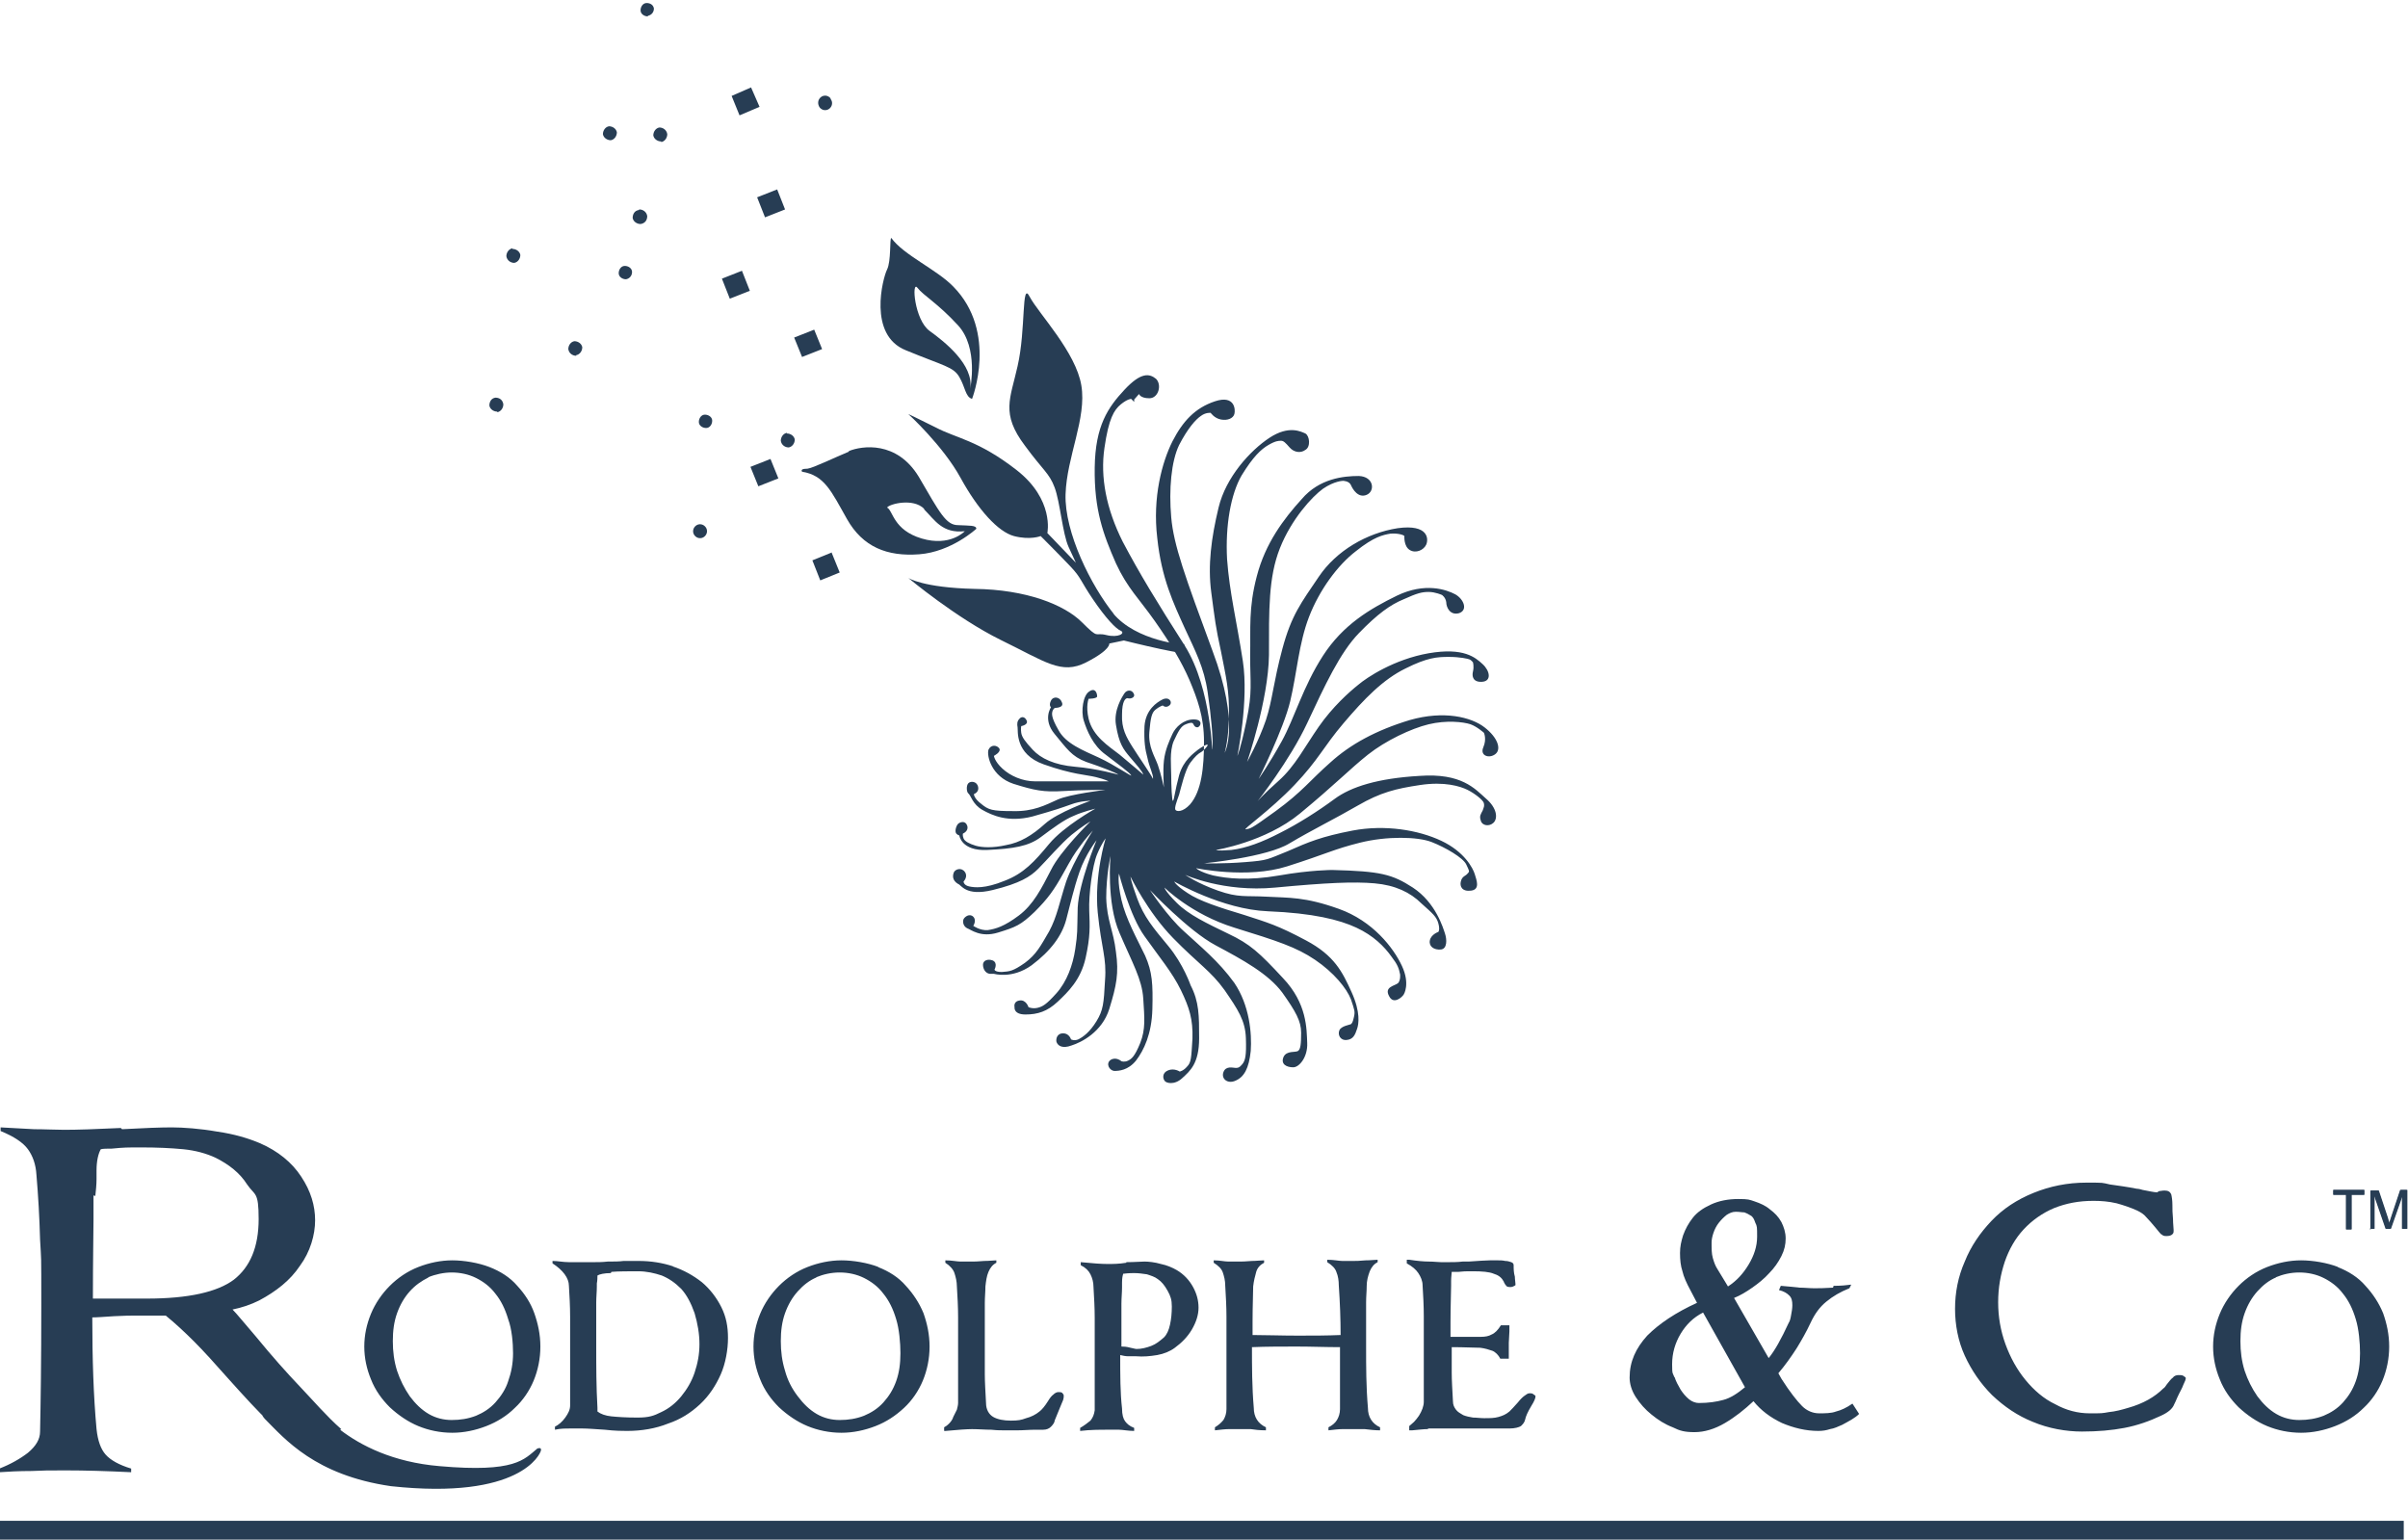 <svg xmlns="http://www.w3.org/2000/svg" id="Calque_1" viewBox="0 0 396.6 253.6"><defs><style>      .st0 {        fill-rule: evenodd;      }      .st0, .st1 {        fill: #273d54;      }    </style></defs><path class="st1" d="M302,211.8c1.2,0,2.2-.1,2.9-.2l-.3.6c-1.5.6-2.7,1.3-3.8,2.2-1.1.9-1.9,2-2.6,3.5-.7,1.5-1.5,2.9-2.3,4.2-.9,1.4-1.9,2.8-3,4.1l.5.9c1.4,2.2,2.6,3.7,3.4,4.5.8.8,1.8,1.2,2.8,1.2s2,0,2.8-.3c.8-.2,1.7-.6,2.7-1.3l1.1,1.7c-.7.7-1.7,1.2-2.8,1.8-.7.3-1.3.6-2,.7-.6.2-1.2.3-1.9.3-2.1,0-4.1-.5-6-1.3-1.9-.9-3.5-2.1-4.7-3.6-1.5,1.4-3,2.6-4.7,3.6-1.7,1-3.4,1.5-5,1.5s-2.4-.2-3.6-.8c-1.3-.5-2.4-1.2-3.5-2.1-1-.8-1.9-1.8-2.6-2.9-.7-1.1-1-2.2-1-3.2,0-2.6,1-4.8,2.9-6.9,2-2,4.7-3.8,8.2-5.4l-1.1-2.1c-.6-1.1-1.1-2.2-1.3-3.1-.3-.9-.4-1.9-.4-3s.2-1.9.5-2.9c.4-1.1.9-2,1.6-2.9.7-.9,1.7-1.6,3-2.2,1.3-.6,2.8-.9,4.5-.9s1.8.1,2.7.4c.9.3,1.8.7,2.5,1.3.8.6,1.4,1.2,1.9,2.1.4.8.7,1.7.7,2.7s-.2,1.9-.7,2.9c-.5,1-1.2,2-2,2.8-.8.9-1.8,1.7-2.8,2.4-1,.7-2,1.3-3,1.7l5.7,9.9c1-1.2,2.1-3.2,3.3-5.8.2-.3.3-.7.4-1.3.1-.5.2-1.1.2-1.6,0-.7-.1-1.2-.5-1.6s-.9-.7-1.7-.9l.3-.7c1.2.1,2.2.2,3.1.3.8,0,1.6.1,2.4.1s1.6,0,3.1-.1M275.8,226.8c.2.7.6,1.4,1,2.1.4.6.8,1.1,1.4,1.6.5.4,1.1.6,1.6.6,1.6,0,2.9-.2,4-.5,1.2-.3,2.4-1.1,3.6-2.1l-6.9-12.3c-1.6.8-2.8,2-3.7,3.5-.9,1.5-1.4,3.2-1.4,5s.1,1.4.4,2.2M282.1,207.2c.2.7.4,1.3.8,1.9l1.7,2.8c1.4-.9,2.5-2.1,3.4-3.6.9-1.5,1.4-3,1.4-4.6s0-1.7-.3-2.3c-.2-.6-.4-1-.8-1.2-.3-.2-.7-.4-1-.5-.4,0-.8-.1-1.4-.1s-1,.2-1.5.5c-.5.4-.9.8-1.3,1.3-.4.5-.7,1.1-.9,1.7-.2.6-.3,1.1-.3,1.6,0,1,0,1.8.2,2.5M386.4,202.5v-5.7h-2.1v-.8h5.1v.8h-2.1v5.7h-.9,0,0ZM390.4,202.5v-6.4h1.3l1.5,4.5c.1.4.2.7.3.9,0-.2.2-.6.3-1l1.5-4.5h1.1v6.4h-.8v-5.4l-1.9,5.4h-.8l-1.9-5.5v5.5h-.8,0ZM20.1,186c3.7-.2,6.4-.3,8.2-.3s4.7.2,7.5.7c2.8.4,5.1,1.1,7,1.9,3,1.3,5.3,3.2,6.8,5.5,1.6,2.4,2.3,4.8,2.3,7.2s-.8,5.2-2.5,7.5c-1.6,2.4-3.9,4.2-6.7,5.7-1.4.7-2.9,1.2-4.4,1.5.7.7,1.9,2.2,3.8,4.4,2.7,3.3,5.2,6.1,7.3,8.3,2.1,2.2,4.4,4.9,6.8,7l-5.6,4.1c-2.3-1.6-4.4-3.4-6.2-5.2-1.9-1.8-4.1-4.2-6.7-7.1-2.3-2.6-4.2-4.7-5.7-6.2-1.5-1.5-3.1-3-4.7-4.3h-5c-.6,0-1.8,0-3.5.1-1.6.1-2.8.2-3.6.2,0,6.8.2,13,.7,18.4.2,1.9.7,3.3,1.5,4.2.8.9,2.2,1.7,4.2,2.3v.6c-4.1-.2-7.6-.3-10.7-.3s-3.6,0-5.7.1c-2.1,0-3.8.1-5.3.2v-.6c1.8-.7,3.4-1.6,4.7-2.6,1.3-1.1,2-2.2,2-3.5.1-4.6.2-11.6.2-20.8s0-7.1-.2-10.8c-.1-3.7-.3-7.2-.6-10.7-.1-1.7-.6-3.1-1.4-4.2-.8-1.1-2.3-2.1-4.5-3v-.6c1.8.1,3.6.2,5.5.3,1.8,0,3.5.1,5,.1,2.1,0,5.2-.1,9.3-.3M51.2,230.5s5.8,9.7,21.2,11c12.5,1.1,13.9-1.1,16.1-2.9,0,0,.7-.3.6.3-.1.6-3.4,8.2-24.7,5.9-12.5-1.8-17.5-7.8-20.7-11-3.2-3.2,7.4-3.2,7.4-3.2h0ZM15.4,196.9c0,1,0,2.3,0,4,0,2-.1,6.4-.1,13,1.1,0,2.8,0,5.1,0h3.8c6.9,0,11.6-1.1,14.3-3.1,2.7-2.1,4.1-5.4,4.1-10s-.6-3.8-1.9-5.7c-1.2-1.9-3-3.3-5.2-4.4-1.5-.7-3.3-1.2-5.3-1.4-2.1-.2-4.4-.3-6.9-.3s-2.8,0-4.9.2c-.8,0-1.4,0-1.8.1-.4.7-.7,1.9-.7,3.5,0,.7,0,1.2,0,1.4,0,.9-.1,1.9-.2,2.8"></path><path class="st1" d="M80.6,208.7c1.8.7,3.4,1.7,4.6,3.1,1.2,1.3,2.2,2.8,2.8,4.5.6,1.7,1,3.5,1,5.5s-.4,3.9-1.1,5.6c-.7,1.7-1.8,3.3-3.1,4.5-1.3,1.3-2.9,2.3-4.7,3-1.8.7-3.7,1.1-5.6,1.1-2,0-3.9-.4-5.6-1.1-1.7-.7-3.3-1.8-4.7-3.1-1.3-1.3-2.4-2.8-3.1-4.6-.7-1.7-1.1-3.5-1.1-5.4,0-1.9.4-3.7,1.1-5.4.7-1.7,1.8-3.3,3.1-4.6,1.3-1.3,2.9-2.4,4.7-3.1,1.8-.7,3.7-1.1,5.6-1.1s4.3.4,6.1,1.1h0ZM70.6,210.4c-1.2.6-2.2,1.3-3.1,2.3-.9,1-1.6,2.2-2.1,3.6-.5,1.4-.7,2.9-.7,4.6s.2,3.3.7,4.9c.5,1.5,1.2,2.9,2.1,4.2.9,1.2,1.9,2.2,3.1,2.9,1.2.7,2.5,1,3.8,1,1.4,0,2.7-.2,4-.7,1.2-.5,2.3-1.2,3.2-2.2.9-1,1.7-2.2,2.1-3.5.5-1.4.8-2.9.8-4.6s-.2-4-.8-5.6c-.5-1.7-1.2-3.1-2.1-4.2-.9-1.2-2-2-3.2-2.6-1.2-.6-2.6-.9-4-.9-1.3,0-2.7.3-3.9.8M110.8,208.6c1.8.6,3.4,1.5,4.8,2.6,1.3,1.1,2.4,2.5,3.2,4.1.8,1.6,1.1,3.2,1.1,5.1s-.4,4.2-1.2,6c-.8,1.8-1.9,3.5-3.4,4.9-1.5,1.4-3.2,2.5-5.3,3.2-2,.8-4.3,1.2-6.7,1.2-.7,0-2,0-3.7-.2-1.6-.1-2.8-.2-3.6-.2s-1.3,0-2.1,0c-.8,0-1.6,0-2.5.2v-.5c.6-.3,1.2-.8,1.7-1.5.5-.7.8-1.3.8-2,0-1.1,0-2.7,0-4.7v-4.7c0-1.7,0-3.4,0-5.2,0-1.7-.1-3.5-.2-5.1,0-1.3-1-2.6-2.7-3.7v-.4c.9,0,1.7.2,2.7.2.9,0,1.7,0,2.3,0s1.3,0,1.9,0c.6,0,1.3,0,2.2-.1,1,0,1.9,0,2.6-.1.8,0,1.7,0,2.5,0,2,0,3.9.3,5.7.9M100.6,209.7c-1.1,0-1.9.2-2.2.4,0,.3,0,.8-.1,1.3,0,.2,0,.4,0,.5,0,.9-.1,1.7-.1,2.6v7.5c0,3.1,0,6.4.2,9.9,0,0,0,.1,0,.3v.3c.5.4,1.3.7,2.3.8,1,.1,2.4.2,4.3.2s2.7-.3,3.9-.9c1.3-.6,2.4-1.5,3.3-2.6.9-1.1,1.7-2.4,2.2-3.9.5-1.5.8-3,.8-4.7s-.3-3.4-.8-5.1c-.6-1.7-1.3-3-2.2-4-1-1-2-1.7-3.2-2.2-1.2-.4-2.5-.7-3.9-.7s-3.3,0-4.4.1M144.6,208.7c1.8.7,3.4,1.7,4.6,3.1,1.2,1.3,2.2,2.8,2.9,4.5.6,1.7,1,3.5,1,5.5s-.4,3.9-1.1,5.6c-.7,1.7-1.8,3.3-3.1,4.5-1.4,1.3-2.9,2.3-4.7,3-1.8.7-3.7,1.1-5.6,1.1-2,0-3.9-.4-5.6-1.1-1.7-.7-3.3-1.8-4.7-3.1-1.3-1.3-2.4-2.8-3.1-4.6-.7-1.7-1.1-3.5-1.1-5.4,0-1.9.4-3.7,1.1-5.4.7-1.7,1.8-3.3,3.1-4.6,1.3-1.3,2.9-2.4,4.7-3.1,1.8-.7,3.7-1.1,5.6-1.1s4.3.4,6.1,1.1h0ZM134.5,210.4c-1.2.5-2.2,1.3-3.1,2.3-.9,1-1.6,2.2-2.1,3.6-.5,1.4-.7,2.9-.7,4.6s.2,3.3.7,4.9c.4,1.5,1.1,2.9,2.1,4.2.9,1.2,1.9,2.2,3.1,2.9,1.2.7,2.5,1,3.8,1,1.4,0,2.7-.2,4-.7,1.2-.5,2.3-1.2,3.2-2.2.9-1,1.6-2.1,2.1-3.5.5-1.4.7-2.9.7-4.6s-.2-4-.7-5.6c-.5-1.7-1.2-3.1-2.1-4.2-.9-1.2-2-2-3.2-2.6-1.2-.6-2.6-.9-4-.9-1.4,0-2.7.3-3.9.8M155.5,235.7v-.6c.2-.1.5-.3.8-.6.3-.3.6-.7.7-1.1.2-.4.4-.8.6-1.2.1-.4.2-.8.2-1.1,0-1.7,0-3.1,0-4.2v-4.7c0-1.7,0-3.4,0-5.2,0-1.7-.1-3.5-.2-5.1,0-.8-.2-1.6-.4-2.2-.2-.6-.7-1.2-1.5-1.7v-.4c1.1,0,1.9.2,2.5.2.6,0,1.2,0,1.7,0s1.2,0,2.2-.1c.9,0,1.5-.1,2-.1v.4c-.6.3-1,.8-1.3,1.5-.3.7-.4,1.5-.5,2.4,0,.9-.1,1.7-.1,2.7v7.5c0,1.6,0,3,0,4.3,0,1.2.1,2.8.2,4.7,0,1.1.5,1.9,1.2,2.3.7.4,1.7.6,2.9.6s1.7-.1,2.5-.4c.8-.2,1.6-.6,2.2-1.1.4-.3.9-.9,1.4-1.7.3-.5.6-.9.9-1.1.2-.2.5-.4.8-.4s.6,0,.7.2c.1.1.2.2.2.4s0,.4-.1.7c-.2.4-.3.8-.5,1.2-.4,1-.7,1.7-.9,2.2,0,.3-.3.7-.6,1-.3.3-.7.5-1.3.5,0,0-.5,0-1.3,0-1,0-2,.1-3,.1h-2c-.6,0-1.3,0-2.2-.1-1.1,0-2.1-.1-3.2-.1-.8,0-2.3.1-4.4.3M185.5,207.9c1.4,0,2.4-.1,3-.1s1.7.1,2.7.4c1,.2,1.9.6,2.6,1,1.2.7,2.1,1.7,2.7,2.8.6,1.1.9,2.2.9,3.4s-.4,2.4-1.1,3.6c-.7,1.2-1.7,2.2-2.8,3-.8.6-1.8,1-2.9,1.2-1.2.2-2.3.3-3.5.2-.4,0-.8,0-1.3,0-.4,0-.9-.1-1.3-.2,0,3.3,0,6.2.3,8.8,0,1,.2,1.7.5,2.1.3.4.7.8,1.5,1.1v.5c-1,0-1.9-.2-2.5-.2-.7,0-1.3,0-1.9,0-1.3,0-2.8,0-4.5.2v-.5c.7-.4,1.2-.8,1.7-1.2.4-.5.6-1,.7-1.7,0-2.2,0-5.6,0-10s0-3.4,0-5.2c0-1.7-.1-3.4-.2-5.1,0-.8-.2-1.5-.5-2.1-.3-.6-.8-1.1-1.6-1.5v-.5c2,.2,3.4.3,4.4.3s1.8,0,3.1-.2M184.7,214.5v7.3c.3,0,.8,0,1.5.2.5.1.8.2,1,.2.8,0,1.6-.2,2.4-.5.8-.3,1.4-.8,2.1-1.4.5-.5.8-1.2,1-2.1.2-.9.3-1.9.3-3s-.2-1.7-.7-2.6-1-1.5-1.6-1.9c-.5-.4-1.2-.6-1.8-.8-.7-.1-1.4-.2-2.1-.2-.3,0-.9,0-1.7.1h-.1c-.1.3-.2.7-.2,1.5s0,.6,0,.8c0,.8-.1,1.7-.1,2.6M221.1,235.4c-.6,0-1.4.1-2.3.2v-.5c.6-.3,1.1-.7,1.4-1.2.3-.5.5-1.1.5-1.8,0-2.2,0-5.6,0-10v-.2c-2.4,0-4.7-.1-7.1-.1-2.5,0-5,0-7.4.1h0c0,3.2,0,6.5.3,10,0,1.5.7,2.6,2,3.2v.5c-1,0-1.9-.1-2.5-.2-.7,0-1.3,0-1.9,0s-1.1,0-1.7,0c-.6,0-1.4.1-2.3.2v-.5c.5-.3,1-.7,1.4-1.2.3-.5.5-1.1.5-1.8,0-2.2,0-5.6,0-10s0-3.4,0-5.2c0-1.7-.1-3.4-.2-5.1,0-.9-.2-1.6-.4-2.2-.2-.6-.7-1.1-1.5-1.6v-.4c1,0,1.8.2,2.4.2.6,0,1.2,0,1.7,0s1.1,0,2.2-.1c.7,0,1.4-.1,2-.1v.4c-.6.3-1.1.8-1.3,1.5-.2.7-.4,1.5-.5,2.4,0,1.2-.1,3.1-.1,5.7v2.3c2.2,0,4.6.1,7.4.1s4.7,0,7.1-.1c0-2.6-.1-5.3-.3-8.2,0-.7-.1-1.5-.4-2.2-.2-.6-.7-1.1-1.5-1.6v-.4c1.1,0,1.9.2,2.5.2.6,0,1.2,0,1.7,0s1.1,0,2.1-.1c.9,0,1.5-.1,2-.1v.4c-.6.3-1,.8-1.3,1.5-.3.8-.5,1.6-.5,2.4,0,.9-.1,1.7-.1,2.7v7.5c0,3.1,0,6.4.3,9.9,0,1.5.7,2.6,2,3.2v.5c-.8,0-1.7-.1-2.5-.2-.6,0-1.2,0-1.9,0-.6,0-1.1,0-1.8,0M235.1,235.4c-.6,0-1.4.1-2.5.2-.1,0-.3,0-.5,0v-.7c.2-.2.5-.4.8-.7.3-.3.5-.6.8-1,.5-.8.8-1.6.8-2.3,0-1.7,0-3.1,0-4.2v-4.7c0-1.7,0-3.4,0-5.2,0-1.7-.1-3.5-.2-5.1,0-.7-.3-1.4-.7-2-.4-.6-1-1.1-1.9-1.6v-.6c-.1,0,.4,0,.4,0,1.3.2,2.4.3,3.2.3.9,0,1.5.1,2,.1s.8,0,1.4,0c.6,0,1.4,0,2.2-.1.4,0,.7,0,1,0,1.6-.1,2.8-.2,3.5-.2h1.3c.4,0,.8,0,1.2.1.4,0,.7.1,1,.2.3.1.4.3.4.5,0,.6,0,1.2.2,1.9,0,.5.1.9.1,1.2s0,.2-.2.3c-.1.1-.4.2-.6.2s-.6,0-.7-.2c-.2-.2-.3-.4-.4-.6,0-.1-.1-.2-.1-.2-.3-.6-.9-1-1.6-1.2-.7-.3-1.9-.4-3.4-.4s-1.3,0-2.4.1h-1.1c0,.3-.1.8-.1,1.5,0,.3,0,.5,0,.8,0,1.2-.1,3.2-.1,6v2.4c1.2,0,2.3,0,3.5,0,.7,0,1.2,0,1.5,0,.7,0,1.3-.1,1.8-.4.5-.2,1-.7,1.5-1.5h1.4c0,.3,0,.6,0,1,0,.6-.1,1.3-.1,1.9v1.2c0,.2,0,.7,0,1.4h-1.4c-.3-.6-.8-1.1-1.3-1.3-.6-.2-1.2-.4-2-.5-1,0-2.6-.1-4.7-.1,0,1.6,0,3,0,4.2,0,1.3.1,2.8.2,4.7,0,.6.2,1,.5,1.4s.7.6,1.2.9c.5.2,1,.3,1.6.4.6,0,1.2.1,1.8.1,1,0,1.7,0,2.4-.2s1.2-.4,1.8-.9c.3-.3.8-.8,1.4-1.5.4-.5.8-.9,1.1-1.1.3-.2.5-.4.8-.4s.5,0,.7.2c.2.1.3.2.3.3,0,.3-.2.8-.7,1.6-.6,1-.9,1.7-1,2.2h0c-.1.5-.4.8-.7,1.1-.3.2-1,.4-1.9.4h-5c-1.4,0-2.6,0-3.7,0h-3c-.4,0-1,0-1.6,0M356.1,203.5c-.3-.3-.6-.7-1.1-1.3-.6-.7-1-1.2-1.5-1.7-.4-.5-.9-.8-1.5-1.1-1.1-.5-2.3-.9-3.4-1.2-1.3-.3-2.5-.4-3.8-.4-2.4,0-4.5.4-6.5,1.2-1.9.8-3.6,2-5,3.5-1.4,1.5-2.4,3.3-3.1,5.3-.7,2.1-1.1,4.3-1.1,6.7s.4,4.7,1.2,6.9c.8,2.2,1.9,4.2,3.3,5.9,1.4,1.7,3,3.1,4.9,4,1.8,1,3.7,1.5,5.7,1.5s2,0,3.1-.2c1.1-.1,2.2-.4,3.2-.7,2.5-.7,4.4-1.8,5.8-3.2.2-.1.4-.4.6-.7.4-.5.7-.9,1-1.1.2-.3.6-.4.9-.4.4,0,.7,0,.9.2.2.1.3.2.3.3,0,.2-.1.5-.4,1.1-.2.6-.6,1.2-1,2.1-.2.5-.4.9-.5,1.1-.3.8-1.1,1.4-2.2,1.9-1.9.9-3.9,1.6-6,2-2.1.4-4.4.6-7,.6s-5.5-.5-8.1-1.6c-2.5-1-4.7-2.5-6.7-4.4-1.9-1.9-3.4-4.1-4.5-6.5-1.1-2.4-1.6-5.1-1.6-7.7,0-2.7.5-5.3,1.6-7.8,1-2.5,2.5-4.7,4.4-6.7s4.2-3.5,6.9-4.6c2.7-1.1,5.6-1.7,8.7-1.7s2.5,0,3.9.3c1.4.2,2.9.4,4.4.7,0,0,.4,0,1,.2,1.1.2,1.9.4,2.4.4,0,0,.1-.1.3-.2.2,0,.5-.1.9-.1.6,0,.9.2,1.1.6.1.4.2,1,.2,1.8s0,1.2.1,2.3c0,.8.1,1.4.1,1.8s0,.5-.2.7c-.2.2-.5.3-1,.3s-.6-.1-.9-.4M385,208.7c1.8.7,3.4,1.7,4.6,3.1,1.2,1.3,2.2,2.8,2.9,4.5.6,1.7,1,3.5,1,5.5s-.4,3.9-1.1,5.6c-.7,1.7-1.8,3.3-3.1,4.5-1.3,1.3-2.9,2.3-4.7,3-1.8.7-3.7,1.1-5.6,1.1-2,0-3.9-.4-5.6-1.1-1.7-.7-3.3-1.8-4.7-3.1-1.3-1.3-2.4-2.8-3.1-4.6-.7-1.7-1.1-3.5-1.1-5.4,0-1.9.4-3.7,1.1-5.4.7-1.7,1.8-3.3,3.1-4.6,1.3-1.3,2.9-2.4,4.7-3.1,1.8-.7,3.7-1.1,5.6-1.1s4.3.4,6.1,1.1M374.9,210.4c-1.2.5-2.2,1.3-3.1,2.3-.9,1-1.6,2.2-2.1,3.6-.5,1.4-.7,2.9-.7,4.6s.2,3.3.7,4.9c.5,1.5,1.2,2.9,2.1,4.2.9,1.2,1.9,2.2,3.1,2.9,1.2.7,2.5,1,3.8,1,1.4,0,2.7-.2,4-.7,1.2-.5,2.3-1.2,3.2-2.2.9-1,1.6-2.1,2.1-3.5.5-1.4.7-2.9.7-4.6s-.2-4-.7-5.6c-.5-1.7-1.2-3.1-2.1-4.2-.9-1.2-2-2-3.2-2.6-1.2-.6-2.6-.9-4-.9-1.4,0-2.7.3-3.9.8M386.4,202.5v-5.7h-2.1v-.8h5.1v.8h-2.1v5.7h-.9ZM390.5,202.5v-6.4h1.3l1.5,4.5c.1.4.2.7.3.9,0-.2.2-.6.3-1l1.5-4.5h1.1v6.4h-.8v-5.4l-1.9,5.4h-.8l-1.9-5.5v5.5h-.8,0ZM396,250.5H0v3.1h395.9v-3.1Z"></path><path class="st0" d="M187.6,64.9s.2.7,1.7.7c1.5,0,2.1-2.2,1.1-3.2-1.1-.9-2.5-1.1-5.2,1.8-2.7,2.9-4.8,5.9-4.9,12.8-.1,7,1.4,11,3.5,15.8,1.9,4.1,3.8,5.8,6.4,9.5,2.6,3.7,4.4,6.7,5.7,9.7,1.3,3.1,2.4,6,2.4,10.2,0,4.2-.4,8.1-2.3,10.3-1.2,1.3-2.2,1.2-2.4.9-.2-.3.2-1.4.6-2.5.3-1.1,1-4.1,1.8-5.2.8-1.1,1.4-1.6,1.8-1.8.4-.2,1.2-1.1,1.1-1.2-.1-.2-.9.3-1.6.8-.6.5-2.4,1.7-3.1,4.2-.7,2.6-.8,4-1,4.2-.2.2-.3-2.8-.3-4.2,0-1.5-.3-3.9.4-5.6.8-1.7,1.2-2.5,2-2.8.7-.3,1.1-.3,1.2-.1.1.1.2.6.7.6.5,0,1.1-1.3-.6-1.3s-3,1.3-3.5,2.4c-.5,1.1-1.2,2.6-1.4,4.4-.2,1.8,0,4.4,0,4.4,0,0-.5-2.3-1-3.7s-1.6-3-1.4-5.4c.2-2.4.4-3.2,1-3.7.6-.5,1.2-.7,1.2-.7,0,0,.5.5,1.1,0,.6-.5,0-1.5-1.1-1-1,.5-2.8,1.7-3,4.4-.1,2.6.1,3.8.5,5.3.3,1.5,1,2.7.9,3.4-.3-.7-2.4-3.7-3.4-5.3-1-1.6-1.8-3-1.7-5.3,0-2.3.6-2.7.9-2.7.6.2,1.4-.2,1-.8-.3-.6-1.1-.6-1.5,0-.4.6-1.8,2.8-1.4,5.2.5,3.1,1.2,4,2.3,5.3,1.1,1.3,2.1,2.4,2.2,2.9,0,0-2.2-1.9-3.9-3.3-1.8-1.4-4.4-3-5.1-5.9-.5-2.1,0-3.3,0-3.3,0,0,1.4,0,1.4-.4,0-.5-.3-1.5-1.3-.8-1,.6-1.4,3.2-.9,4.8.5,1.6,1.5,4.1,3.6,5.6,2.1,1.6,4,3,4.2,3.4.3.4-2.7-1.7-5.3-2.9-2.6-1.2-5.5-2.3-6.7-4.6-1.2-2.1-1.1-2.7-.9-3.2.2-.4.4-.4.4-.4,0,0,1.5,0,1.1-.9-.3-.9-1.4-1.1-1.8-.3-.4.8,0,1.1,0,1.1,0,0-1.4,2,.6,4.4,2,2.4,2.8,3.7,5.2,4.6,2.4.8,5,1.8,5.3,2.1,0,0-3.5-1-7.1-1.3-3.5-.3-5.7-1.4-7-2.8-1.3-1.4-1.8-2.1-1.9-2.8-.1-.7,0-1.1,0-1.1,0,0,1.2-.2.9-.9-.3-.7-.9-.7-1.2-.3-.4.4-.4.9-.3,1.4s-.5,4.4,4.3,6.1c4.8,1.7,7,1.7,8.6,2.1,1.6.4,2.1.7,2.1.7,0,0-10,0-12.1,0-2.1,0-4.1-.9-5.4-2.1-1.3-1.2-1.4-2.1-1.4-2.1,0,0,1.2-.6.9-1.2-.4-.6-1.4-.7-1.8.2-.3,1,.5,4.4,4.1,5.6,3.5,1.1,5,1.4,8.2,1.2,3.2-.2,7-.2,7-.2,0,0-5.9.7-7.9,1.6-2,.9-4,2-7.4,1.9-3.4,0-4-.2-5.2-1.2-1.2-.9-1.2-1.6-1.2-1.6,0,0,.9-.3.7-1.2s-1.2-1-1.6-.6c-.4.4-.3,1.5,0,1.7.4.3.7,1.8,2.3,2.7,1.6.9,4.2,2.1,8.2,1.1,3.9-1.1,4.7-1.4,6.4-2,1.6-.6,3.2-.6,3.2-.6,0,0-5.4,1.9-7.5,3.8-2.1,1.9-4.1,3.1-6.4,3.5-2.2.5-4,.4-5,.1-1-.3-1.8-.7-2-1.2s-.1-.8-.1-.8c0,0,1-.4.7-1.3s-1.2-.6-1.5-.3-.6,1.2-.3,1.6c.3.3.5.3.5.3,0,0,.3,2.6,4.6,2.4,4.3-.2,6.8-.6,8.8-2.1,2-1.5,3.9-2.9,5.4-3.5,1.5-.7,3.6-1.2,3.6-1.2,0,0-5.2,2.9-7.6,5.8-2.4,2.9-4.2,4.9-7.4,6.1-3.2,1.3-4.9,1.1-5.8.9-.9-.2-.9-.8-.9-.8,0,0,.8-.8.2-1.6-.6-.8-1.6-.4-1.8.1s-.3,1.3.7,1.9c.5.1,1.2,2.1,5.7,1,4.5-1.1,6.2-2.2,7.5-3.5,1.3-1.3,3.8-4.2,5.5-5.6,1.7-1.4,3.1-2.2,3.1-2.2,0,0-5,4.9-6.5,8-1.6,3.1-2.9,5.7-5.3,7.5s-3.8,2.2-5.1,2.4c-1.3.1-2.4-.7-2.4-.7,0,0,.6-.9,0-1.5-.6-.6-1.4,0-1.6.4-.2.5,0,1.2.6,1.5.6.2,2.2,1.6,5.1.7,2.9-.9,3.7-1.2,6-3.4,2.2-2.2,3.2-3.6,4.7-6.3,1.5-2.7,1.8-3.2,2.7-4.4.9-1.3,2.2-2.7,2.2-2.7,0,0-3.2,5-4.4,8.4-1.1,3.4-1.5,5.8-2.8,8.2-1.4,2.4-2.1,3.8-4,5.2-2,1.4-2.5,1.4-3.8,1.5-1.2,0-1.2-.4-1.2-.4,0,0,.6-1.1-.3-1.5-.8-.3-1.6,0-1.6.7,0,.7.4,1.4,1.1,1.5h.7c0,0,3,.9,6.2-1.4,3.2-2.4,5-4.9,5.7-7.5.7-2.6,1.2-5,2.2-7.9,1-2.9,2.8-5.2,2.8-5.2,0,0-2.9,7-3.1,11.1-.1,4.1,0,4.1-.4,6.8s-1.4,5.4-3.1,7.3-2.3,2.2-3.1,2.4c-.8.2-1.5-.1-1.5-.1,0,0-.4-1.3-1.5-1.1-.7.1-.9.6-.8,1.1,0,0-.2,1.2,1.8,1.2,2,0,3.6-.5,5.3-2.1,1.7-1.6,3.8-3.6,4.6-7.2.8-3.6.7-5.2.6-7.8s.5-7.4,1.3-9.3c.8-1.9,1.4-2.6,1.4-2.6,0,0-1.9,6.1-1.3,12.2.6,6,1.5,7.4,1.2,11.2-.2,3.8-.3,4.9-1.4,6.7-1.1,1.8-2.2,2.6-3,3-.7.3-1.2,0-1.2,0,0,0-.3-1-1.3-1-1,0-1.2.9-1.1,1.4.2.6.9,1.2,2.5.6,1.6-.5,5-2.2,6.2-6,1.2-3.9,1.6-5.9,1.1-9.4-.4-3.5-1.5-5.2-1.6-8.9,0-3.8.7-6.9.7-6.9,0,0-.7,7.7,1.5,12.7,2.1,4.9,3.7,7.6,3.9,10.8.2,3.2.4,5-.5,7.3-.9,2.2-1.4,2.6-2,2.9-.6.3-1.1.1-1.1.1,0,0-.9-.8-1.8-.2-.8.6-.2,1.7.6,1.8.8,0,2.3-.1,3.6-1.7,1.3-1.7,2.6-4.4,2.7-8.5s0-6.1-1.2-8.8c-1.3-2.7-3.2-6.1-3.9-9.2-.7-3.1-.4-4.3-.4-4.3,0,0,1.8,7,4.2,10.3,2.4,3.4,4.6,6,6,8.9,1.4,2.9,2,4.8,1.9,8-.2,3.2-.2,3.9-.9,4.6-.6.7-1.2.8-1.2.8,0,0-.9-.6-1.9-.2-1,.4-.9,1.3-.6,1.7.2.4,1.6.8,2.9-.4s2.8-2.4,2.8-6.6c0-3.7,0-6-1.4-8.7,0,0-1.2-3.5-3.7-6.5s-4-4.8-5.1-7.8c-1.1-3-1.1-3.6-1.1-3.6,0,0,2.8,5.8,7,10.1,4.2,4.3,6.2,5.4,8.5,8.6,2.2,3.2,3.4,5,3.5,7.9s-.1,3.7-.6,4.3-.7.6-1.1.6-1.6-.4-2,.7c-.4,1.1.7,2,2,1.4,1.4-.6,2.2-2,2.5-4.9.2-2.9-.2-7.5-2.7-11.2-2.6-3.6-5.6-6-8.3-8.5-2.7-2.4-5.6-6.8-5.6-6.8,0,0,6.3,6.7,10.8,9.1,4.5,2.4,8.7,4.7,11,7.8,2.2,3.1,3.1,4.7,3.1,6.6,0,1.9-.1,2.7-.5,3-.4.3-1.9-.1-2.4,1-.5,1.2.5,1.7,1.6,1.7,1,0,2.4-1.7,2.3-4-.1-2.3,0-6.5-4-10.7-3.9-4.2-5.4-5.6-9-7.3-3.5-1.7-6.5-3.1-8.5-5.1-2-2-2-2.5-2-2.5,0,0,4.4,4.4,11.5,6.6,7.1,2.2,10.2,3.2,13.3,5.3,3.1,2.1,5.2,4.7,5.9,6.5.6,1.8.7,2,.5,2.9-.2.9-.3,1-.5,1.2-.2.1-1.6.3-1.9,1-.3.7.1,1.7,1.2,1.6,1.1-.1,1.4-.9,1.7-1.8.3-.8.6-2.8-.9-6.1-1.5-3.3-2.8-6-7.5-8.5-4.7-2.5-6.2-2.9-10.2-4.2-4-1.2-7.4-2.3-9.3-3.6-2-1.3-2.2-1.9-2.2-1.9,0,0,7.9,4.6,15.4,4.9,7.5.3,11.8,1.4,14.6,2.7,2.8,1.3,4.6,3.1,5.8,4.8,1,1.3,1.2,1.9,1.4,2.9,0,0,.1.9-.3,1.4-.5.5-2.4.6-1.5,2.2.7,1.4,2.1.2,2.4-.3,0,0,1.1-1.7-.3-4.7s-4.8-7.4-10.4-9.4c-5.6-2-8.2-1.8-11.8-2-3.6-.2-4.7.2-8.1-1s-5.4-2.6-5.4-2.6c0,0,6.3,2.9,14.8,2.1,8.5-.8,13-1,16.4-.7,3.4.3,5.9,1.5,7.7,3.3,1.9,1.7,2.5,2.2,2.8,3.3s0,1.4,0,1.4c0,0-1.2.4-1.4,1.4-.2,1,.7,1.6,1.8,1.5,1.1-.1,1-1.7.7-2.6-.3-.9-1.5-5.1-5.3-7.6-3.4-2.2-5.3-2.7-13.3-2.9,0,0-3.6,0-8.7.9-5.2.9-8.6.5-10.9,0-2.3-.6-2.8-1.2-2.8-1.2,0,0,8.4,1.8,15-.3,6.6-2.1,7.6-2.8,12-3.9,4.4-1.1,9.5-1,11.8-.1s5.2,2.6,5.7,3.7c.5,1.1.6,1.1.2,1.5-.3.4-.9.4-1.1,1.3-.2.8.2,1.7,1.7,1.5,1.5-.2.9-1.7.6-2.7-.3-1-1.7-3.7-5.5-5.5-3.8-1.8-9.3-2.7-14.6-1.7-5.2,1-7.3,1.9-10.7,3.4-3.5,1.4-3.2,1.5-7,1.8-3.7.3-6.8.2-6.8.2,0,0,10.4-1,14.1-3.3,3.7-2.2,7.4-4,11.2-6.2s6.3-2.8,10.3-3.4c4-.6,6.6.2,7.8.8,1.2.6,2.6,1.7,2.7,2.2.1.5,0,.6-.2,1.2-.3.6-.6.9-.3,1.7.2.8,1.4,1,2.1.3s.6-2.4-1.3-4c-1.8-1.6-4-4.2-10.9-3.7-6.9.4-11.3,1.8-14,3.8-2.7,2-6,4.1-9,5.6-2.9,1.5-5.5,2.5-8,2.8-2.5.2-2.5,0-2.5,0,0,0,8.1-1.3,13.8-6,5.7-4.7,8.3-7.4,11.2-9.7s7.1-4.3,10-5c2.9-.7,5.7-.4,6.9,0,1.1.4,2.2,1.4,2.2,1.4,0,0,.5,1-.1,2.4-.6,1.4,1,1.9,2,1.1,1-.8.4-2.7-1.8-4.4-2.2-1.7-6.7-2.8-12.3-1.2-5.6,1.7-9.8,4-13.1,7-3.3,2.9-4.6,4.8-9,8-4.4,3.2-4.1,2.8-4.9,3s4-3.1,8-7.3c4-4.2,4.7-6.2,8.1-10.2,3.4-4,6.5-7.2,10.2-9,3.6-1.8,5.2-1.9,7.1-1.9,1.9,0,3.1.3,3.4.4s.6.5.6.5c0,0,.2.7,0,1.5-.2.8,0,1.8,1.5,1.7,1.6-.1,1.3-1.8.1-2.9s-3.1-2.8-8.9-1.8c-5.7,1-10.2,4-11.6,5.2-1.5,1.2-4.2,3.6-6.5,6.9-2.3,3.3-3.9,6.5-6.6,8.9-2.7,2.4-3.5,3.4-3.5,3.4,0,0,5.3-6.7,8.2-12.9,2.9-6.2,5.4-11.6,8.5-14.8,3.1-3.2,5.2-4.7,7.4-5.6,2.2-1,3-1.2,4.1-1.2s2.2.5,2.2.5c0,0,.6.4.7,1.2,0,.8.6,2.2,2.1,1.8,1.5-.5.8-2.3-.6-3.1-1.5-.8-5-2-9.6.2-4.5,2.2-8.9,4.8-12.2,9.9-3.3,5.1-4.7,10.3-6.8,14.1-2.1,3.8-3.8,6.2-3.8,6.2,0,0,4.1-8.2,5.2-12.8,1.1-4.6,1.4-9.5,3.1-13.9,1.7-4.4,4.7-8.5,7.7-10.8,3-2.4,4.5-2.7,5.7-2.9,1.2-.1,2.2.2,2.3.4,0,.1-.1,1.7.9,2.3,1,.6,2.3,0,2.7-.9.4-.9.4-3.4-4.7-2.7-5.1.8-10.1,3.7-13,8-2.9,4.3-4.5,6.3-6,11.9-1.5,5.6-1.6,8.3-2.7,11.7-1.2,3.5-3.1,6.9-3.1,6.9,0,0,3.5-10.2,3.6-17.6,0-7.4-.1-12.8,1.8-17.6,1.9-4.8,5.3-8.5,7.1-9.8,1.9-1.3,3.3-1.3,3.3-1.3,0,0,1,0,1.3.7.3.7,1.2,2.2,2.6,1.6s1.2-3-1.3-3.1c-2.5,0-6.5.4-9.4,3.8-3,3.3-6,7.3-7.4,12.7-1.4,5.3-1,8.6-1.1,13.1,0,4.6.4,5.9-.6,10.7-1,4.8-1.5,5.8-1.5,5.8,0,0,1.9-9.1.9-15.6-1-6.5-2.2-11.3-2.6-16.8-.3-5.5.6-10.7,2.4-13.8,1.9-3.1,3.2-4.3,4.4-5,1.2-.7,1.7-.7,2.1-.7s.7.3,1.4,1.1c.7.8,1.8,1,2.6.4.9-.5.7-2.3,0-2.7-.7-.3-2.7-1.4-5.9.7-3.2,2.1-7.2,6.5-8.4,11.5-1.2,5-1.8,9.5-1.2,14,.6,4.5.7,5.6,1.6,9.7.8,4.1,1.4,6.5,1.3,10.5,0,3.9-.7,6.2-.7,6.2,0,0,2.6-4.6-2-16.8-4.5-12.2-6.4-17.4-6.8-22-.4-4.6,0-9.2,1.3-11.9,1.4-2.7,2.7-4.2,3.6-4.8.8-.6,1.6-.5,1.6-.5,0,0,.6.9,1.7,1.1,1.1.2,2-.2,2.2-.9s.1-3.2-3.2-2.1c-3.3,1.1-5.3,3.3-7,6.6-1.7,3.4-3.3,9.2-2.5,15.9.7,6.7,2.7,10.8,4.5,14.8,1.8,3.9,3.2,6.5,3.8,10.6s.9,7.6.8,9.3,0-9.7-4.6-17c-4.6-7.2-7.4-11.8-10.2-17.1-2.7-5.4-3.7-10.6-3-15.4.7-4.9,1.6-6.3,2.7-7.2,1.1-.9,1.7-.9,1.7-.9l.5.5v-.4c0,0,0,0,0,0Z"></path><path class="st1" d="M139.8,74.4c-2.2.9-5.9,2.7-6.8,2.8-.9,0-1.1.2-.9.5,3.7.6,4.8,3.2,7.4,7.8,2.6,4.6,6.6,6.2,11.9,5.8,5.3-.4,9.4-4.2,9.4-4.2,0-.6-1.1-.5-3-.6-2,0-3-2-6.5-8-3.6-5.9-9.3-5.1-11.5-4.2h0ZM152.2,83.9c1.8,1.8,3,4,6.7,3.6,0,0-2.4,2.6-7.1,1.2-4.7-1.4-4.7-4.6-5.7-5.1.4-.6,4.3-1.6,6.1.2h0s0,0,0,0ZM157,47.2c-2.7-2.8-8.2-5.2-10.2-8-.3,0,0,3.8-.7,5.2-.7,1.4-3.2,10.8,3.1,13.3,6.3,2.6,7.8,2.7,8.8,4.4,1,1.7,1,3.3,2.1,3.6,0,0,4.3-11-3.1-18.5h0ZM153.1,54.5c-2.5-1.8-3-8.4-2-7.1,1,1.3,3.3,2.5,6.7,6.2,3.4,3.7,2,10.4,2,10.4.6-3.9-4.2-7.7-6.7-9.5,0,0,0,0,0,0Z"></path><path class="st1" d="M183.5,101.2c-3.8-4.7-8.2-13.5-8-19.8.2-6.2,3.5-12.5,2.6-17.9-.9-5.5-7-11.8-8.5-14.6-1.4-2.8-.6,5.3-2,11.4-1.2,5.4-2.8,7.8,1.2,13.1,3,4.1,4,4.5,4.9,6.9.9,2.4,1.3,7.6,2.3,9.8.4.9.8,1.7,1.2,2.6l-4.7-4.9s1.2-5.5-5.1-10.4c-6.3-4.9-9.9-5.2-13.3-7-3.4-1.7-4.5-2.2-4.5-2.2,0,0,5.7,5.2,8.6,10.5,2.9,5.3,6.2,8.9,8.8,9.6,2.7.7,4.4,0,4.4,0,0,0,3.1,3.1,4.9,5,1.8,1.9,1.6,2.3,3.7,5.4s3.8,4.9,4.6,5.2c.8.4-.4,1.2-2.4.7-2-.5-1.1.8-4-2.1-2.9-2.9-9.2-5.4-17.7-5.5-8.5-.2-10.9-1.8-10.9-1.8,0,0,7.9,6.6,15.2,10.2,7.4,3.6,10,5.8,14.1,3.7,4.1-2.1,3.8-3.1,3.8-3.1l2.4-.5s3.2.8,6,1.4,3.8.7,3.8.7l.2-1.4s-7.9-.5-11.8-5.2h0q0,0,0,0ZM116.3,70.5c-.6,0-1.2-.4-1.2-1,0-.6.4-1.2,1-1.2.6,0,1.2.4,1.2,1,0,.6-.4,1.2-1,1.2h0ZM122.2,44.6l-3.3,1.3,1.3,3.3,3.3-1.3-1.3-3.3ZM137,91.1l1.3,3.2-3.2,1.3-1.3-3.3s3.2-1.3,3.2-1.3ZM126.9,75.6l-3.3,1.3,1.3,3.2,3.3-1.3-1.3-3.2ZM129.6,71.4c.6,0,1.2.4,1.3,1,0,.6-.4,1.2-1,1.3-.6,0-1.2-.4-1.3-1.1,0-.6.4-1.2,1-1.3h0ZM84.4,41c.6,0,1.2.4,1.3,1,0,.6-.4,1.2-1,1.3-.6,0-1.2-.4-1.3-1.1,0-.6.4-1.2,1-1.3h0ZM94.9,58.6c-.6,0-1.2-.4-1.3-1.1,0-.6.4-1.2,1-1.3.6,0,1.2.4,1.3,1,0,0,0,0,0,0,0,.6-.4,1.2-1,1.3h0ZM99.3,22.1c0-.6.4-1.2,1-1.3.6,0,1.2.4,1.3,1,0,.6-.4,1.2-1,1.3-.6,0-1.2-.4-1.3-1,0,0,0,0,0,0h0ZM128,31.2l-3.3,1.3,1.3,3.3,3.3-1.3s-1.3-3.3-1.3-3.3ZM106.7,2.7c-.6,0-1.2-.4-1.2-1,0-.6.4-1.2,1-1.2.6,0,1.1.3,1.2.9,0,0,0,0,0,0,0,.6-.4,1.1-1,1.2h0ZM114.4,88.2c.4.5,1.1.6,1.6.2.5-.4.6-1.1.2-1.6-.4-.5-1.1-.6-1.6-.2-.5.4-.6,1.1-.2,1.6,0,0,0,0,0,0ZM123.7,14.4l1.4,3.2-3.3,1.4-1.3-3.2,3.2-1.4h0ZM136.8,16.2c-.4-.5-1.1-.6-1.6-.2-.5.4-.6,1.1-.2,1.7.4.5,1.1.6,1.6.2.5-.4.6-1.1.2-1.6h0ZM134.1,54.3l-3.3,1.3,1.3,3.2,3.3-1.3-1.3-3.2ZM81.9,67.8c-.6,0-1.2-.4-1.3-1,0,0,0,0,0,0,0-.6.3-1.2,1-1.3,0,0,0,0,0,0,.7,0,1.2.4,1.3,1.1,0,.6-.4,1.2-1,1.3h0ZM108.9,23.3c-.6,0-1.2-.4-1.3-1,0-.6.4-1.2,1-1.3.6,0,1.2.4,1.3,1.1,0,.6-.4,1.2-1,1.3h0ZM105.3,34.5c.6,0,1.2.4,1.3,1.1,0,.7-.4,1.2-1.1,1.3-.6,0-1.2-.4-1.3-1,0,0,0,0,0,0,0-.6.3-1.2,1-1.3,0,0,0,0,0,0h0ZM103.1,46c-.6,0-1.2-.4-1.2-1,0-.6.4-1.2,1-1.2.6,0,1.2.4,1.2,1,0,.6-.4,1.1-1,1.2Z"></path></svg>